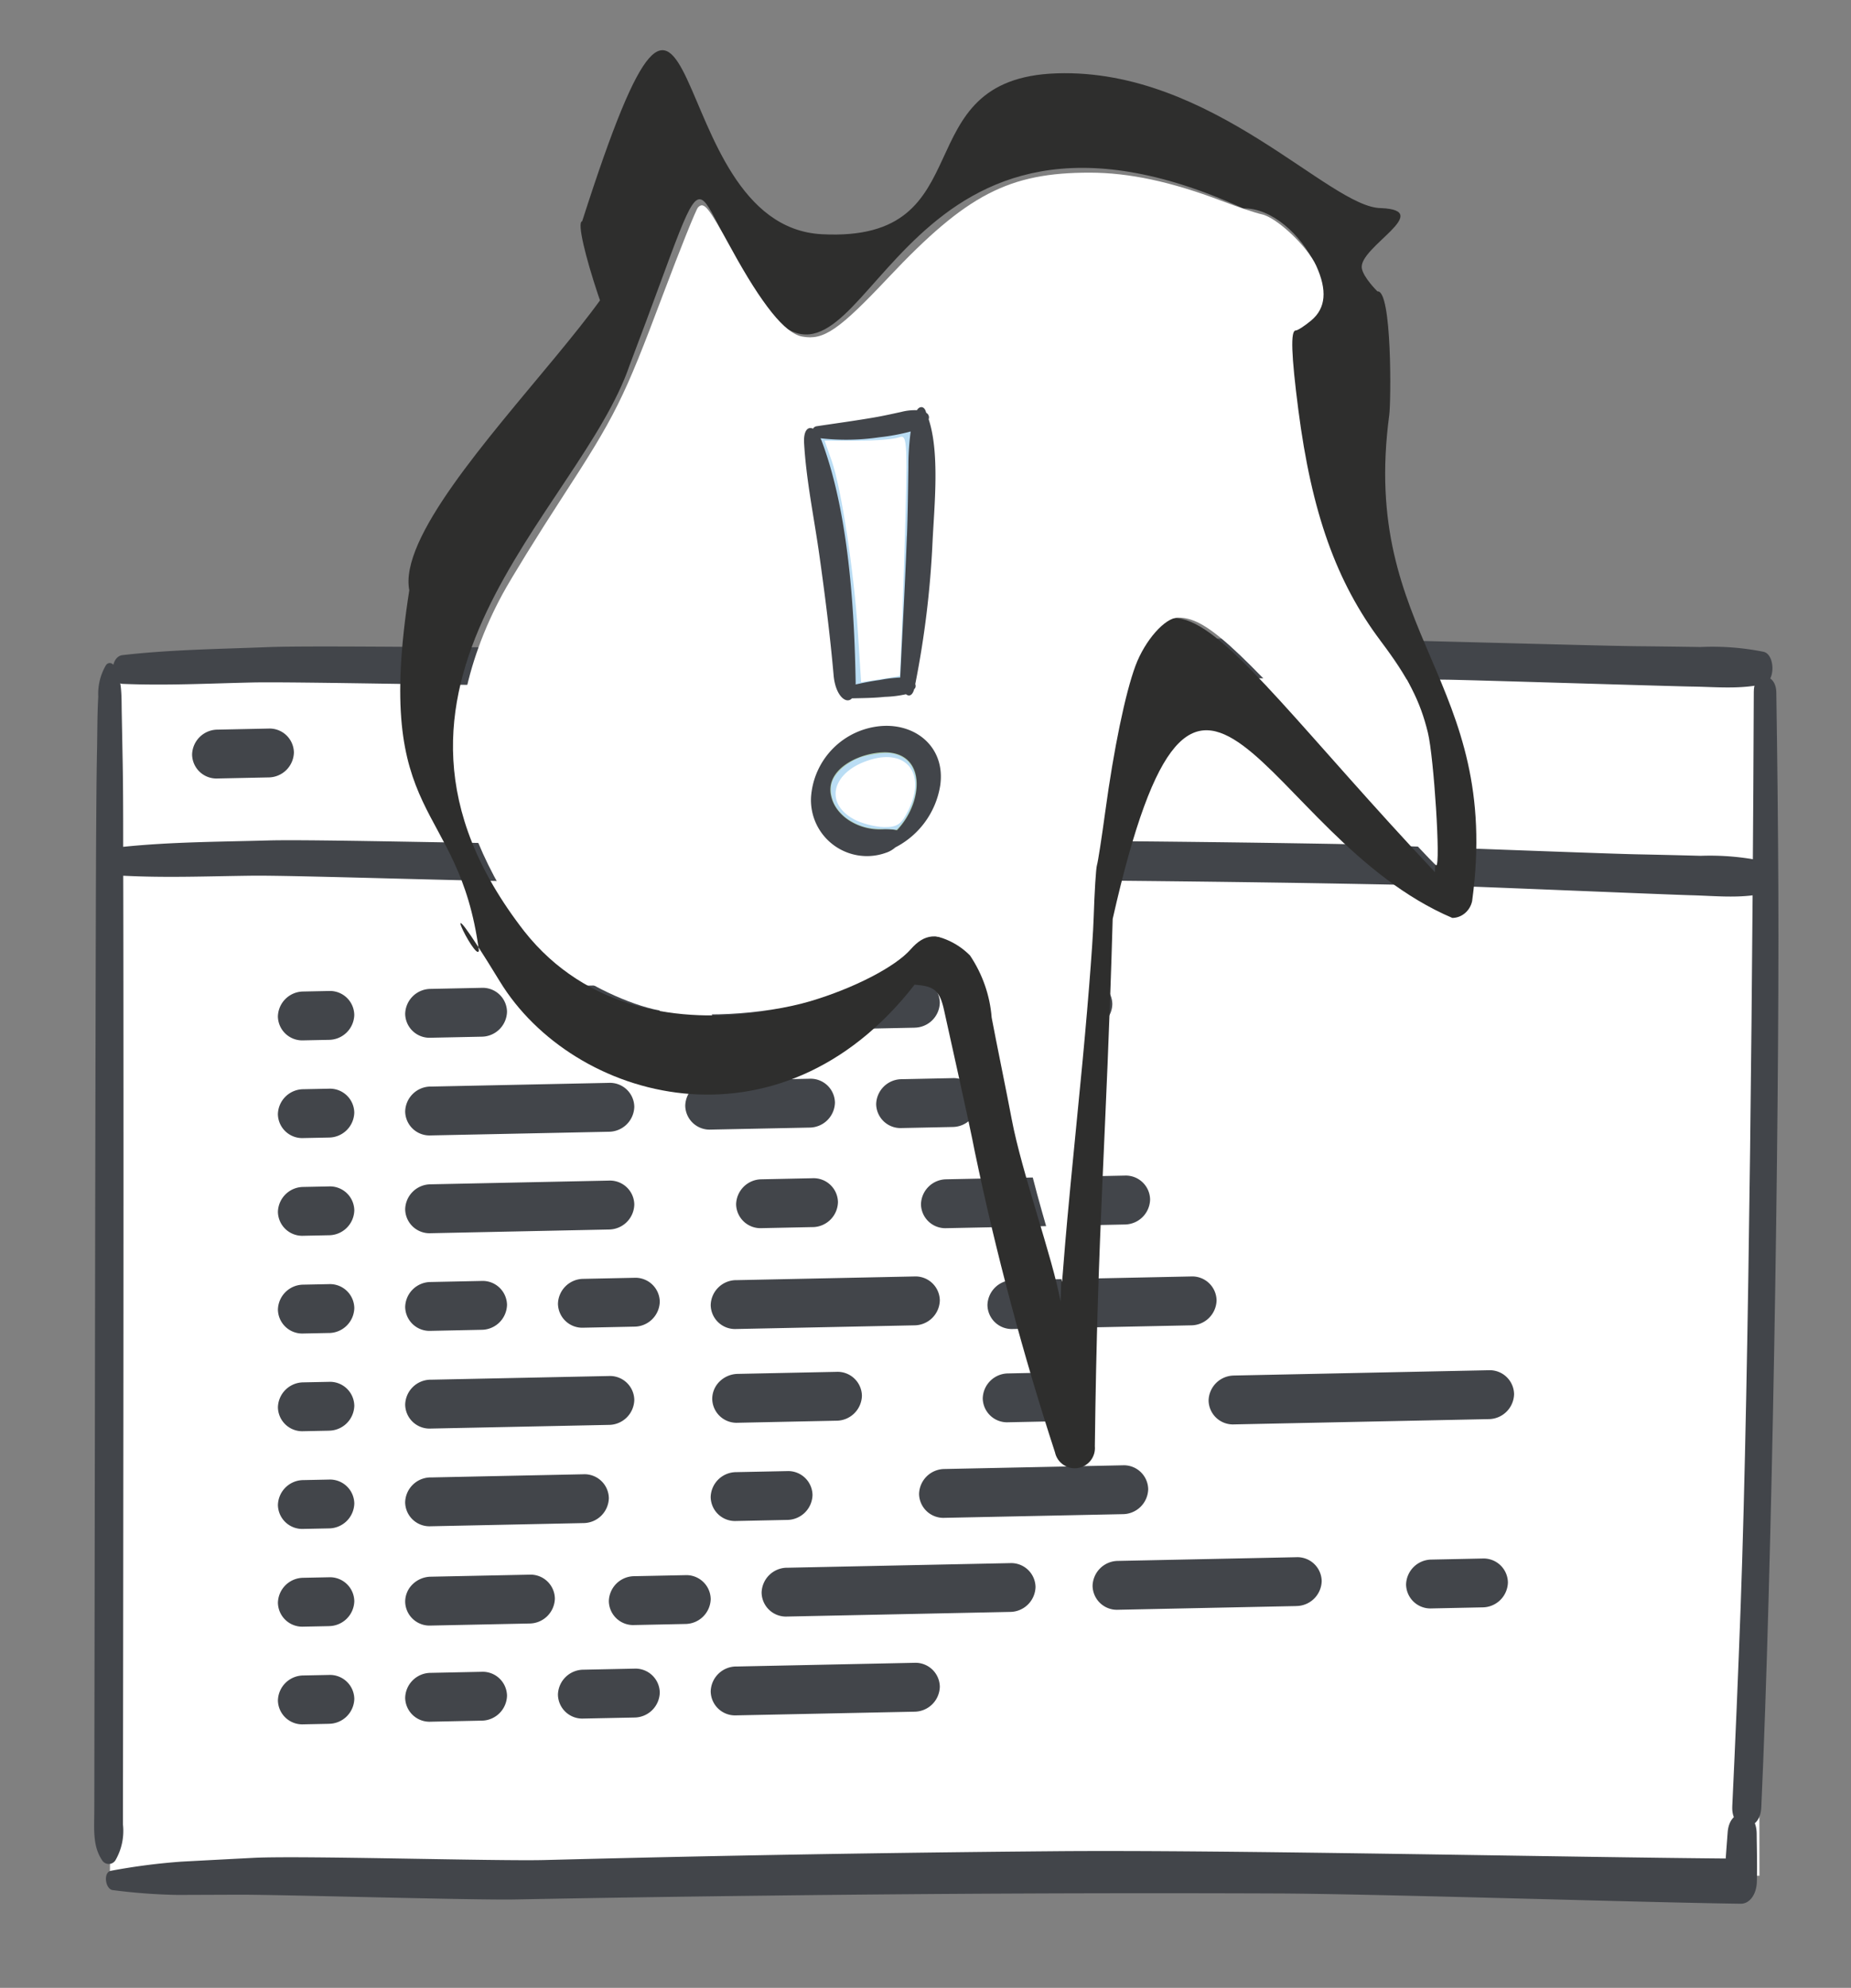 <?xml version="1.0" encoding="UTF-8" standalone="no"?>
<svg
   xmlns:dc="http://purl.org/dc/elements/1.1/"
   xmlns:cc="http://creativecommons.org/ns#"
   xmlns:rdf="http://www.w3.org/1999/02/22-rdf-syntax-ns#"
   xmlns:svg="http://www.w3.org/2000/svg"
   xmlns="http://www.w3.org/2000/svg"
   xmlns:sodipodi="http://sodipodi.sourceforge.net/DTD/sodipodi-0.dtd"
   xmlns:inkscape="http://www.inkscape.org/namespaces/inkscape"
   width="68mm"
   height="73mm"
   viewBox="0 0 68 73"
   version="1.1"
   id="svg1639"
   inkscape:version="1.0.2 (e86c870879, 2021-01-15)"
   sodipodi:docname="Code-smells-weiss.svg">
  <rect x="0" y="0" width="68" height="73" fill="#808080" stroke="none"/>
  <defs
     id="defs1633" />
  <sodipodi:namedview
     id="base"
     pagecolor="#ffffff"
     bordercolor="#666666"
     borderopacity="1.0"
     inkscape:pageopacity="0.0"
     inkscape:pageshadow="2"
     inkscape:zoom="1.4"
     inkscape:cx="400"
     inkscape:cy="188.57143"
     inkscape:document-units="mm"
     inkscape:current-layer="layer1"
     inkscape:document-rotation="0"
     showgrid="false"
     inkscape:window-width="1920"
     inkscape:window-height="1017"
     inkscape:window-x="-8"
     inkscape:window-y="-8"
     inkscape:window-maximized="1" />
  <g
     inkscape:label="Ebene 1"
     inkscape:groupmode="layer"
     id="layer1">
    <path
       d="m 153.092,218.196 c 0,0 -0.63,-3.327 0,-3.775 1.115,-0.407 2.277,-0.666 3.459,-0.773 0,0 18.489,-1.159 22.108,-1.225 3.619,-0.067 20.939,-0.621 21.728,-0.511 0.789,0.109 1.288,0.495 1.096,1.736 -0.191,1.24 -3.576,30.614 -3.576,30.614 h -15.525 l -1.246,17.878 -5.139,-17.141 h -6.071 l -0.828,5.044 h -17.376 l -0.751,23.451 -5.754,-20.294 -22.031,-0.595 c 0,0 1.906,-11.705 1.899,-15.117 -0.002,-3.412 -0.477,-12.58 -0.888,-17.028 7.694,-0.803 28.894,-2.262 28.894,-2.262 z"
       id="Pfad_120645"
       fill="#ffffff"
       style="stroke-width:1.073" />
    <path
       id="Pfad_51206"
       data-name="Pfad 51206"
       d="m 159.415,71.627 h 14.922 V 57.642 h -14.922 z"
       fill="none"
       style="stroke-width:0.265" />
    <g
       id="g2308">
      <path
         id="Pfad_48713"
         data-name="Pfad 48713"
         d="m 4.163,24.984 c -0.067,2.223 -0.051,41.413 -0.128,43.962 20.284,0.058 40.381,0.023 60.602,-0.063 0,-2.298 -0.052,-42.383 -0.052,-44.251 z"
         fill="#ffffff"
         style="stroke-width:0.354" />
      <path
         id="Pfad_48714"
         data-name="Pfad 48714"
         d="m 4.163,24.689 c -0.067,0.364 -0.051,6.781 -0.128,7.198 20.284,0.009 40.381,0.004 60.602,-0.01 0,-0.377 -0.052,-6.94 -0.052,-7.246 z"
         fill="#b9ddf5"
         style="stroke-width:0.354;fill:#ffffff;fill-opacity:1" />
      <path
         id="Pfad_48716"
         data-name="Pfad 48716"
         d="m 4.506,32.158 c 1.584,0.083 3.167,0.019 4.749,0 1.582,-0.019 8.617,0.223 10.2,0.204 q 4.708,-0.057 9.417,-0.065 9.461,-0.017 18.926,0.128 2.674,0.044 5.349,0.102 c 0.877,0.02 8.112,0.326 8.99,0.349 0.889,0.023 1.787,0.126 2.663,-0.067 0.412,-0.09 0.423,-1.063 0,-1.18 a 9.555,9.555 0 0 0 -2.323,-0.201 q -1.188,-0.032 -2.377,-0.056 c -1.585,-0.035 -9.527,-0.354 -11.112,-0.381 q -4.711,-0.081 -9.423,-0.112 -9.463,-0.061 -18.922,0.103 c -1.781,0.029 -9.012,-0.168 -10.793,-0.118 -1.781,0.05 -3.569,0.052 -5.343,0.236 -0.472,0.049 -0.496,1.027 0,1.056"
         fill="#42454a"
         style="stroke-width:0.354" />
      <path
         id="Pfad_48715"
         data-name="Pfad 48715"
         d="m 4.511,25.114 c 1.585,0.066 3.167,-0.015 4.749,-0.051 1.582,-0.036 8.618,0.13 10.202,0.095 q 4.707,-0.106 9.415,-0.167 9.458,-0.119 18.926,-0.076 2.674,0.015 5.349,0.045 c 0.877,0.011 8.116,0.238 8.993,0.252 0.89,0.013 1.789,0.106 2.662,-0.095 0.411,-0.095 0.411,-1.069 -0.013,-1.18 a 9.552,9.552 0 0 0 -2.326,-0.177 q -1.188,-0.019 -2.377,-0.03 C 58.506,23.712 50.562,23.479 48.976,23.468 q -4.711,-0.03 -9.423,-0.01 -9.464,0.039 -18.919,0.306 c -1.781,0.048 -9.014,-0.071 -10.794,0 -1.78,0.071 -3.568,0.091 -5.34,0.294 -0.471,0.054 -0.486,1.034 0.011,1.056"
         fill="#42454a"
         style="stroke-width:0.354" />
      <path
         id="Pfad_48718"
         data-name="Pfad 48718"
         d="m 64.429,25.385 c -0.032,8.677 -0.168,24.982 -0.484,33.636 q -0.134,3.66 -0.307,7.313 c -0.045,0.956 1.022,1.001 1.066,0.048 0.392,-8.635 0.662,-24.942 0.627,-33.617 q -0.017,-3.67 -0.075,-7.342 c -0.012,-0.744 -0.824,-0.784 -0.826,-0.035"
         fill="#42454a"
         style="stroke-width:0.354" />
      <path
         id="Pfad_48717"
         data-name="Pfad 48717"
         d="m 3.896,24.422 a 2.066,2.066 0 0 0 -0.286,1.162 c -0.038,0.642 -0.032,1.299 -0.045,1.945 -0.024,1.174 -0.027,2.351 -0.035,3.528 -0.013,2.391 -0.031,12.571 -0.035,14.963 q -0.011,7.241 -0.022,14.482 -0.003,2.006 -0.006,4.015 0,0.974 -0.003,1.948 c 0,0.656 -0.071,1.307 0.275,1.829 a 0.289,0.289 0 0 0 0.5,0.023 2.147,2.147 0 0 0 0.278,-1.317 q 0,-0.973 0.002,-1.948 0.002,-1.766 0.004,-3.529 0.004,-3.591 0.007,-7.179 c 0.007,-4.827 0.011,-17.44 -0.003,-22.266 -0.004,-1.339 0.004,-2.679 -0.019,-4.018 Q 4.49,27.084 4.471,26.11 C 4.463,25.534 4.485,24.876 4.176,24.435 a 0.163,0.163 0 0 0 -0.279,-0.013"
         fill="#42454a"
         style="stroke-width:0.354" />
      <path
         id="Pfad_48719"
         data-name="Pfad 48719"
         d="m 4.147,69.41 a 21.175,21.175 0 0 0 2.373,0.177 c 0.763,-0.002 1.526,-0.006 2.288,-0.008 1.554,-0.003 8.558,0.203 10.112,0.174 q 4.704,-0.089 9.41,-0.142 9.327,-0.114 18.657,-0.077 c 3.534,0.014 13.426,0.331 16.962,0.376 0.331,0.005 0.578,-0.346 0.592,-0.802 0.018,-0.589 0,-1.18 -0.006,-1.771 -0.013,-0.977 -0.997,-0.983 -1.066,-0.048 -0.043,0.588 -0.095,1.175 -0.112,1.767 0.197,-0.267 0.395,-0.536 0.592,-0.802 -6.278,-0.045 -18.913,-0.328 -25.189,-0.272 q -9.372,0.079 -18.74,0.323 c -1.752,0.047 -8.955,-0.168 -10.705,-0.08 q -1.314,0.068 -2.627,0.138 a 23.071,23.071 0 0 0 -2.611,0.337 c -0.298,0.052 -0.208,0.682 0.068,0.711"
         fill="#42454a"
         style="stroke-width:0.354" />
      <path
         id="Pfad_48720"
         data-name="Pfad 48720"
         d="m 45.335,50.513 9.352,-0.194 a 0.894,0.894 0 0 1 0.935,0.878 0.94,0.94 0 0 1 -0.935,0.917 l -9.352,0.194 a 0.894,0.894 0 0 1 -0.935,-0.878 0.94,0.94 0 0 1 0.935,-0.916"
         fill="#42454a"
         style="stroke-width:0.354" />
      <path
         id="Pfad_48721"
         data-name="Pfad 48721"
         d="m 28.914,57.572 8.193,-0.17 a 0.894,0.894 0 0 1 0.935,0.877 0.941,0.941 0 0 1 -0.935,0.915 l -8.193,0.17 a 0.894,0.894 0 0 1 -0.935,-0.878 0.94,0.94 0 0 1 0.935,-0.915"
         fill="#42454a"
         style="stroke-width:0.354" />
      <path
         id="Pfad_48722"
         data-name="Pfad 48722"
         d="m 15.82,43.491 6.547,-0.136 a 0.894,0.894 0 0 1 0.935,0.878 0.94,0.94 0 0 1 -0.935,0.918 l -6.547,0.136 a 0.894,0.894 0 0 1 -0.935,-0.88 0.94,0.94 0 0 1 0.935,-0.916"
         fill="#42454a"
         style="stroke-width:0.354" />
      <path
         id="Pfad_48723"
         data-name="Pfad 48723"
         d="m 15.82,61.432 1.871,-0.039 a 0.894,0.894 0 0 1 0.935,0.878 0.94,0.94 0 0 1 -0.935,0.916 l -1.871,0.039 a 0.894,0.894 0 0 1 -0.935,-0.878 0.94,0.94 0 0 1 0.935,-0.916"
         fill="#42454a"
         style="stroke-width:0.354" />
      <path
         id="Pfad_48724"
         data-name="Pfad 48724"
         d="m 21.432,63.11 a 0.894,0.894 0 0 1 -0.935,-0.877 0.941,0.941 0 0 1 0.935,-0.917 l 1.871,-0.039 a 0.894,0.894 0 0 1 0.935,0.878 0.94,0.94 0 0 1 -0.935,0.917 z"
         fill="#42454a"
         style="stroke-width:0.354" />
      <path
         id="Pfad_48725"
         data-name="Pfad 48725"
         d="m 33.123,41.425 a 0.894,0.894 0 0 1 -0.935,-0.878 0.94,0.94 0 0 1 0.935,-0.916 l 1.87,-0.039 a 0.894,0.894 0 0 1 0.935,0.877 0.94,0.94 0 0 1 -0.935,0.917 z"
         fill="#42454a"
         style="stroke-width:0.354" />
      <path
         id="Pfad_48726"
         data-name="Pfad 48726"
         d="M 52.59,59.066 A 0.894,0.894 0 0 1 51.655,58.189 0.94,0.94 0 0 1 52.59,57.272 l 1.871,-0.039 a 0.894,0.894 0 0 1 0.935,0.877 0.94,0.94 0 0 1 -0.935,0.917 z"
         fill="#42454a"
         style="stroke-width:0.354" />
      <path
         id="Pfad_48727"
         data-name="Pfad 48727"
         d="m 15.82,54.256 5.611,-0.117 a 0.894,0.894 0 0 1 0.936,0.877 0.94,0.94 0 0 1 -0.936,0.916 l -5.612,0.117 a 0.894,0.894 0 0 1 -0.935,-0.878 0.94,0.94 0 0 1 0.936,-0.916"
         fill="#42454a"
         style="stroke-width:0.354" />
      <path
         id="Pfad_48728"
         data-name="Pfad 48728"
         d="m 15.82,50.667 6.547,-0.136 a 0.894,0.894 0 0 1 0.935,0.878 0.94,0.94 0 0 1 -0.935,0.917 l -6.547,0.135 a 0.894,0.894 0 0 1 -0.935,-0.879 0.94,0.94 0 0 1 0.935,-0.916"
         fill="#42454a"
         style="stroke-width:0.354" />
      <path
         id="Pfad_48729"
         data-name="Pfad 48729"
         d="m 15.82,47.079 1.871,-0.039 a 0.894,0.894 0 0 1 0.935,0.878 0.94,0.94 0 0 1 -0.935,0.916 l -1.871,0.039 a 0.894,0.894 0 0 1 -0.935,-0.878 0.94,0.94 0 0 1 0.935,-0.916"
         fill="#42454a"
         style="stroke-width:0.354" />
      <path
         id="Pfad_48730"
         data-name="Pfad 48730"
         d="m 37.037,50.436 1.871,-0.039 a 0.894,0.894 0 0 1 0.935,0.877 0.94,0.94 0 0 1 -0.935,0.917 l -1.87,0.039 a 0.894,0.894 0 0 1 -0.935,-0.878 0.94,0.94 0 0 1 0.935,-0.916"
         fill="#42454a"
         style="stroke-width:0.354" />
      <path
         id="Pfad_48731"
         data-name="Pfad 48731"
         d="m 23.303,48.718 -1.87,0.039 a 0.894,0.894 0 0 1 -0.935,-0.878 0.94,0.94 0 0 1 0.935,-0.916 l 1.87,-0.039 a 0.894,0.894 0 0 1 0.935,0.877 0.94,0.94 0 0 1 -0.935,0.917"
         fill="#42454a"
         style="stroke-width:0.354" />
      <path
         id="Pfad_48732"
         data-name="Pfad 48732"
         d="m 29.849,45.062 -1.87,0.039 a 0.894,0.894 0 0 1 -0.936,-0.878 0.941,0.941 0 0 1 0.936,-0.916 l 1.87,-0.039 v 0 a 0.894,0.894 0 0 1 0.935,0.878 0.94,0.94 0 0 1 -0.935,0.917"
         fill="#42454a"
         style="stroke-width:0.354" />
      <path
         id="Pfad_48733"
         data-name="Pfad 48733"
         d="m 28.914,54.023 a 0.894,0.894 0 0 1 0.935,0.877 0.94,0.94 0 0 1 -0.935,0.916 l -1.87,0.039 a 0.894,0.894 0 0 1 -0.936,-0.876 0.94,0.94 0 0 1 0.936,-0.918 z"
         fill="#42454a"
         style="stroke-width:0.354" />
      <path
         id="Pfad_48734"
         data-name="Pfad 48734"
         d="m 25.173,57.844 a 0.894,0.894 0 0 1 0.936,0.877 0.94,0.94 0 0 1 -0.936,0.916 l -1.87,0.039 a 0.894,0.894 0 0 1 -0.936,-0.876 0.94,0.94 0 0 1 0.936,-0.918 z"
         fill="#42454a"
         style="stroke-width:0.354" />
      <path
         id="Pfad_48735"
         data-name="Pfad 48735"
         d="m 26.165,51.37 a 0.898,0.898 0 0 1 0.273,-0.64 0.976,0.976 0 0 1 0.662,-0.277 l 3.629,-0.075 a 0.894,0.894 0 0 1 0.935,0.878 0.94,0.94 0 0 1 -0.935,0.916 l -3.629,0.076 A 0.894,0.894 0 0 1 26.165,51.37"
         fill="#42454a"
         style="stroke-width:0.354" />
      <path
         id="Pfad_48736"
         data-name="Pfad 48736"
         d="m 14.885,58.818 a 0.897,0.897 0 0 1 0.273,-0.64 0.977,0.977 0 0 1 0.662,-0.277 l 3.629,-0.075 a 0.894,0.894 0 0 1 0.935,0.878 0.94,0.94 0 0 1 -0.935,0.916 l -3.629,0.075 A 0.894,0.894 0 0 1 14.885,58.818 Z"
         fill="#42454a"
         style="stroke-width:0.354" />
      <path
         id="Pfad_48737"
         data-name="Pfad 48737"
         d="m 47.619,58.979 -6.546,0.136 a 0.894,0.894 0 0 1 -0.935,-0.878 0.94,0.94 0 0 1 0.935,-0.916 l 6.547,-0.136 a 0.894,0.894 0 0 1 0.935,0.877 0.94,0.94 0 0 1 -0.936,0.916"
         fill="#42454a"
         style="stroke-width:0.354" />
      <path
         id="Pfad_48738"
         data-name="Pfad 48738"
         d="m 27.044,61.199 6.547,-0.136 a 0.894,0.894 0 0 1 0.935,0.878 0.94,0.94 0 0 1 -0.935,0.917 l -6.547,0.135 a 0.894,0.894 0 0 1 -0.935,-0.879 0.94,0.94 0 0 1 0.935,-0.916"
         fill="#42454a"
         style="stroke-width:0.354" />
      <path
         id="Pfad_48739"
         data-name="Pfad 48739"
         d="m 27.044,47.011 6.547,-0.136 a 0.894,0.894 0 0 1 0.935,0.878 0.94,0.94 0 0 1 -0.935,0.917 l -6.547,0.135 a 0.894,0.894 0 0 1 -0.935,-0.879 0.94,0.94 0 0 1 0.935,-0.916"
         fill="#42454a"
         style="stroke-width:0.354" />
      <path
         id="Pfad_48740"
         data-name="Pfad 48740"
         d="m 37.211,47.011 6.547,-0.136 a 0.894,0.894 0 0 1 0.935,0.878 0.94,0.94 0 0 1 -0.935,0.917 l -6.547,0.135 a 0.894,0.894 0 0 1 -0.935,-0.879 0.94,0.94 0 0 1 0.935,-0.916"
         fill="#42454a"
         style="stroke-width:0.354" />
      <path
         id="Pfad_48741"
         data-name="Pfad 48741"
         d="m 34.7,55.739 a 0.894,0.894 0 0 1 -0.936,-0.877 0.94,0.94 0 0 1 0.936,-0.916 l 6.546,-0.136 a 0.894,0.894 0 0 1 0.935,0.878 0.94,0.94 0 0 1 -0.935,0.916 z"
         fill="#42454a"
         style="stroke-width:0.354" />
      <path
         id="Pfad_48742"
         data-name="Pfad 48742"
         d="m 12.08,63.303 -0.935,0.019 a 0.894,0.894 0 0 1 -0.935,-0.877 0.941,0.941 0 0 1 0.936,-0.917 l 0.935,-0.019 a 0.894,0.894 0 0 1 0.935,0.877 0.94,0.94 0 0 1 -0.935,0.916"
         fill="#42454a"
         style="stroke-width:0.354" />
      <path
         id="Pfad_48743"
         data-name="Pfad 48743"
         d="m 12.08,59.716 -0.935,0.019 a 0.894,0.894 0 0 1 -0.935,-0.878 0.94,0.94 0 0 1 0.936,-0.916 l 0.935,-0.019 a 0.894,0.894 0 0 1 0.935,0.877 0.94,0.94 0 0 1 -0.935,0.916"
         fill="#42454a"
         style="stroke-width:0.354" />
      <path
         id="Pfad_48744"
         data-name="Pfad 48744"
         d="m 12.08,56.127 -0.935,0.019 a 0.894,0.894 0 0 1 -0.935,-0.877 0.94,0.94 0 0 1 0.936,-0.916 l 0.935,-0.019 a 0.894,0.894 0 0 1 0.935,0.877 0.94,0.94 0 0 1 -0.935,0.916"
         fill="#42454a"
         style="stroke-width:0.354" />
      <path
         id="Pfad_48745"
         data-name="Pfad 48745"
         d="m 12.08,52.539 -0.935,0.019 a 0.894,0.894 0 0 1 -0.935,-0.877 0.941,0.941 0 0 1 0.936,-0.917 l 0.935,-0.019 a 0.894,0.894 0 0 1 0.935,0.877 0.94,0.94 0 0 1 -0.935,0.916"
         fill="#42454a"
         style="stroke-width:0.354" />
      <path
         id="Pfad_48746"
         data-name="Pfad 48746"
         d="m 12.08,48.951 -0.935,0.019 a 0.894,0.894 0 0 1 -0.935,-0.878 0.94,0.94 0 0 1 0.936,-0.916 l 0.935,-0.019 a 0.894,0.894 0 0 1 0.935,0.878 0.94,0.94 0 0 1 -0.935,0.917"
         fill="#42454a"
         style="stroke-width:0.354" />
      <path
         id="Pfad_48747"
         data-name="Pfad 48747"
         d="m 12.08,45.362 -0.935,0.019 a 0.894,0.894 0 0 1 -0.935,-0.877 0.94,0.94 0 0 1 0.936,-0.916 l 0.935,-0.019 a 0.894,0.894 0 0 1 0.935,0.877 0.94,0.94 0 0 1 -0.935,0.916"
         fill="#42454a"
         style="stroke-width:0.354" />
      <path
         id="Pfad_48748"
         data-name="Pfad 48748"
         d="m 15.82,39.902 6.547,-0.136 a 0.894,0.894 0 0 1 0.935,0.878 0.941,0.941 0 0 1 -0.935,0.917 l -6.547,0.135 a 0.894,0.894 0 0 1 -0.935,-0.879 0.94,0.94 0 0 1 0.935,-0.916"
         fill="#42454a"
         style="stroke-width:0.354" />
      <path
         id="Pfad_48749"
         data-name="Pfad 48749"
         d="m 34.769,43.307 6.547,-0.136 a 0.894,0.894 0 0 1 0.935,0.878 0.94,0.94 0 0 1 -0.935,0.918 l -6.547,0.135 a 0.894,0.894 0 0 1 -0.935,-0.879 0.94,0.94 0 0 1 0.935,-0.916"
         fill="#42454a"
         style="stroke-width:0.354" />
      <path
         id="Pfad_48750"
         data-name="Pfad 48750"
         d="m 15.82,36.315 1.871,-0.039 a 0.894,0.894 0 0 1 0.935,0.877 0.94,0.94 0 0 1 -0.935,0.917 l -1.871,0.039 a 0.894,0.894 0 0 1 -0.935,-0.878 0.94,0.94 0 0 1 0.935,-0.916"
         fill="#42454a"
         style="stroke-width:0.354" />
      <path
         id="Pfad_48751"
         data-name="Pfad 48751"
         d="m 23.303,37.953 -1.87,0.039 a 0.894,0.894 0 0 1 -0.935,-0.878 0.94,0.94 0 0 1 0.935,-0.916 l 1.87,-0.039 a 0.894,0.894 0 0 1 0.935,0.877 0.94,0.94 0 0 1 -0.935,0.917"
         fill="#42454a"
         style="stroke-width:0.354" />
      <path
         id="Pfad_48752"
         data-name="Pfad 48752"
         d="m 39.928,37.789 -1.87,0.039 a 0.894,0.894 0 0 1 -0.935,-0.878 0.94,0.94 0 0 1 0.935,-0.916 l 1.87,-0.039 a 0.894,0.894 0 0 1 0.935,0.877 0.94,0.94 0 0 1 -0.935,0.917"
         fill="#42454a"
         style="stroke-width:0.354" />
      <path
         id="Pfad_48753"
         data-name="Pfad 48753"
         d="m 26.109,41.482 a 0.894,0.894 0 0 1 -0.935,-0.878 0.94,0.94 0 0 1 0.935,-0.916 l 3.631,-0.074 a 0.894,0.894 0 0 1 0.933,0.877 0.94,0.94 0 0 1 -0.933,0.917 z"
         fill="#42454a"
         style="stroke-width:0.354" />
      <path
         id="Pfad_48754"
         data-name="Pfad 48754"
         d="m 33.59,37.74 -6.546,0.136 a 0.894,0.894 0 0 1 -0.935,-0.878 0.94,0.94 0 0 1 0.935,-0.916 l 6.547,-0.136 a 0.894,0.894 0 0 1 0.935,0.877 0.94,0.94 0 0 1 -0.936,0.916"
         fill="#42454a"
         style="stroke-width:0.354" />
      <path
         id="Pfad_48755"
         data-name="Pfad 48755"
         d="m 12.08,41.774 -0.935,0.019 A 0.894,0.894 0 0 1 10.209,40.916 0.941,0.941 0 0 1 11.145,39.999 l 0.935,-0.019 a 0.894,0.894 0 0 1 0.935,0.878 0.94,0.94 0 0 1 -0.935,0.916"
         fill="#42454a"
         style="stroke-width:0.354" />
      <path
         id="Pfad_48756"
         data-name="Pfad 48756"
         d="m 12.08,38.186 -0.935,0.019 A 0.894,0.894 0 0 1 10.209,37.328 0.94,0.94 0 0 1 11.145,36.411 l 0.935,-0.019 a 0.894,0.894 0 0 1 0.935,0.877 0.94,0.94 0 0 1 -0.935,0.917"
         fill="#42454a"
         style="stroke-width:0.354" />
      <path
         id="Pfad_48757"
         data-name="Pfad 48757"
         d="m 7.992,26.794 1.871,-0.039 A 0.894,0.894 0 0 1 10.797,27.633 0.94,0.94 0 0 1 9.862,28.549 L 7.992,28.588 a 0.894,0.894 0 0 1 -0.935,-0.878 0.94,0.94 0 0 1 0.935,-0.916"
         fill="#42454a"
         style="stroke-width:0.354" />
      <g
         id="g2206"
         transform="translate(2.83,-0.378)">
        <g
           id="g1815"
           transform="matrix(0.763,0,0,0.763,-62.094,-22.076)">
          <path
             d="m 143.241,42.326 c -0.139,-1 3.52,-2.767 0.933,-2.881 -2.48,0 -8.118,-6.723 -15.607,-6.487 -7.489,0.236 -3.409,8.16 -11.325,7.744 -7.916,-0.416 -5.554,-19.302 -11.539,-0.625 -0.525,0.088 1.768,6.94 2.289,6.917 4.686,-12.299 2.116,-8.264 7.282,-1.944 4.409,3.431 5.952,-13.027 22.255,-5.59 2.721,-0.08 5.747,5.233 2.131,5.893 1.592,19.783 7.478,10.644 7.104,26.053 -12.413,-13.178 -14.023,-19.2 -16.432,0.119 -0.554,0.045 -0.023,-0.556 0,0 -0.224,7.883 -1.357,12.664 -1.596,20.541 -0.393,-2.146 -1.855,-6.152 -2.351,-8.766 -0.222,-1.189 -0.743,-3.706 -0.966,-4.895 -0.082,-1.069 -0.444,-2.097 -1.041,-2.988 -0.659,-0.67 -1.564,-1.04 -2.504,-1.022 -0.824,2.553 -12.987,7.408 -18.955,-0.139 -9.182,-11.81 2.677,-20.199 5.072,-27.263 0.78,-2.3 4.166,-13.301 -2.289,-6.917 8.604,-1.217 -9.291,12.756 -8.323,17.761 -1.774,11.312 2.369,9.994 3.352,17.337 -0.093,0.7 -2.493,-4.246 1.01,1.493 3.503,5.739 13.425,8.575 19.968,0.153 0.904,0.074 1.202,0.223 1.422,1.244 0.276,1.266 1.239,5.537 1.48,6.813 1.022,4.883 2.31,9.707 3.857,14.451 0.112,0.525 0.63,0.859 1.155,0.746 0.481,-0.102 0.809,-0.55 0.764,-1.039 0.129,-10.608 0.556,-14.776 0.859,-25.381 4.134,-18.269 7.127,-3.971 16.355,-0.046 0.466,-0.005 0.857,-0.355 0.952,-0.812 1.454,-10.695 -5.42,-12.701 -3.99,-23.404 0.087,-0.63 0.137,-6.029 -0.569,-5.939 0,0 -0.692,-0.678 -0.754,-1.126 z"
             id="Pfad_117486"
             fill="#2e2e2d"
             style="stroke-width:1.073"
             sodipodi:nodetypes="aczzccccccccccccccsccczccccccccccca" />
          <path
             style="fill:#ffffff;fill-opacity:1;stroke:none;stroke-width:0.714px;stroke-linecap:butt;stroke-linejoin:miter;stroke-opacity:1"
             d="m 482.353,330.861 c -2.045,-7.152 -4.895,-19.111 -6.333,-26.575 -2.995,-15.545 -4.473,-19.268 -8.569,-21.595 -4.054,-2.303 -6.359,-2.098 -8.895,0.789 -2.791,3.179 -10.306,7.06 -18.226,9.411 -8.46,2.512 -21.207,3.164 -28.464,1.457 -5.902,-1.389 -13.551,-5.278 -17.886,-9.093 -6.847,-6.027 -14.365,-19.211 -16.547,-29.017 -2.454,-11.032 0.092,-24.626 6.988,-37.308 1.602,-2.946 6.429,-10.763 10.727,-17.37 9.803,-15.069 11.28,-18.035 18.367,-36.876 3.169,-8.425 6.057,-15.613 6.417,-15.973 1.086,-1.086 1.861,-0.123 6.051,7.53 5.59,10.209 9.738,15.35 12.857,15.935 3.911,0.734 6.649,-1.143 15.742,-10.787 14.152,-15.011 21.828,-18.995 36.562,-18.978 7.108,0.008 14.751,1.642 23.855,5.101 2.946,1.119 6.26,2.229 7.364,2.466 2.729,0.586 8.275,5.817 9.871,9.311 2.045,4.476 1.763,7.729 -0.861,9.937 -1.209,1.017 -2.494,1.849 -2.857,1.849 -0.959,0 -0.812,4.401 0.48,14.399 2.418,18.703 6.888,31.242 14.981,42.03 4.991,6.652 7.149,10.839 8.555,16.593 1.102,4.511 2.343,24.121 1.526,24.121 -0.241,0 -7.465,-7.795 -16.053,-17.321 -20.862,-23.143 -25.919,-27.679 -30.864,-27.679 -2.356,0 -6.006,4.125 -7.724,8.729 -1.849,4.956 -3.95,15.099 -5.515,26.628 -0.64,4.714 -1.312,9.036 -1.493,9.605 -0.181,0.568 -0.452,4.908 -0.602,9.643 -0.15,4.735 -1.249,18.413 -2.443,30.395 -1.194,11.982 -2.424,24.905 -2.732,28.718 l -0.561,6.933 z"
             id="path1811"
             transform="scale(0.265)" />
        </g>
        <path
           id="Pfad_51207"
           data-name="Pfad 51207"
           d="m 30.432,25.529 0.58,-9.534 -3.943,0.296 1.282,9.493 z"
           fill="#afceae"
           style="fill:#baddf4;fill-opacity:1;stroke-width:0.431" />
        <path
           id="Pfad_51208"
           data-name="Pfad 51208"
           d="m 29.257,27.536 c -0.956,0.117 -2.006,1.196 -1.894,2.113 0.112,0.917 1.31,1.721 2.268,1.604 0.957,-0.117 1.581,-1.346 1.468,-2.266 a 1.624,1.624 0 0 0 -1.842,-1.451"
           fill="#afceae"
           style="stroke-width:0.431" />
        <path
           id="Pfad_51209"
           data-name="Pfad 51209"
           d="m 29.729,31.691 a 1.007,1.007 0 0 0 0.333,-0.194 3.105,3.105 0 0 0 1.647,-2.263 c 0.205,-1.369 -0.843,-2.278 -2.131,-2.196 a 2.81,2.81 0 0 0 -2.613,2.616 2.057,2.057 0 0 0 2.764,2.036 m -2.039,-2.133 c -0.15,-0.844 0.783,-1.381 1.588,-1.517 1.949,-0.328 1.902,1.727 0.842,2.828 a 1.829,1.829 0 0 0 -0.46,-0.041 c -0.851,0.082 -1.819,-0.429 -1.969,-1.271 m 3.103,-4.055 a 34.996,34.996 0 0 0 0.634,-5.209 c 0.064,-1.329 0.271,-3.28 -0.143,-4.521 0,0 0.003,-3.95e-4 0.004,-0.005 a 0.194,0.194 0 0 0 -0.09,-0.228 c -0.014,-0.031 -0.021,-0.068 -0.036,-0.099 -0.078,-0.159 -0.227,-0.134 -0.308,0.003 a 1.955,1.955 0 0 0 -0.566,0.061 c -0.335,0.073 -0.669,0.148 -1.009,0.206 -0.701,0.121 -1.407,0.216 -2.112,0.322 a 0.186,0.186 0 0 0 -0.131,0.09 c -0.185,-0.092 -0.353,0.07 -0.327,0.526 0.077,1.367 0.365,2.725 0.56,4.113 0.207,1.469 0.395,2.95 0.524,4.411 0.064,0.75 0.461,1.085 0.674,0.852 0.403,-0.009 0.808,-0.012 1.202,-0.054 a 4.246,4.246 0 0 0 0.784,-0.096 c 0.111,0.091 0.237,0.052 0.303,-0.194 0.008,-0.012 0.023,-0.015 0.03,-0.027 a 0.185,0.185 0 0 0 0.007,-0.153 m -0.308,-5.44 c -0.064,1.738 -0.162,3.463 -0.245,5.2 a 5.034,5.034 0 0 0 -0.755,0.092 c -0.3,0.037 -0.592,0.1 -0.884,0.162 -0.002,-0.012 0.003,-0.02 0.003,-0.032 -0.045,-2.699 -0.253,-6.283 -1.259,-8.937 -0.01,-0.027 -0.023,-0.047 -0.034,-0.072 a 8.358,8.358 0 0 0 2.157,-0.035 7.594,7.594 0 0 0 1.157,-0.214 9.395,9.395 0 0 0 -0.084,1.3 c -0.013,0.847 -0.022,1.693 -0.054,2.536"
           fill="#42454a"
           style="stroke-width:0.431" />
        <path
           style="fill:#baddf4;fill-opacity:1;stroke:none;stroke-width:0.029px;stroke-linecap:butt;stroke-linejoin:miter;stroke-opacity:1"
           d="m 29.869,28.035 c 0.488,0.074 0.785,0.322 0.911,0.76 0.161,0.559 -0.088,1.393 -0.583,1.957 -0.081,0.092 -0.105,0.104 -0.172,0.088 -0.043,-0.011 -0.233,-0.02 -0.423,-0.02 -0.496,-0.002 -0.797,-0.077 -1.174,-0.294 -0.227,-0.131 -0.427,-0.325 -0.565,-0.55 -0.142,-0.23 -0.201,-0.577 -0.14,-0.826 0.087,-0.356 0.506,-0.744 1.024,-0.948 0.259,-0.102 0.906,-0.197 1.121,-0.165 z"
           id="path905" />
        <path
           style="fill:#ffffff;fill-opacity:1;stroke:none;stroke-width:0.714px;stroke-linecap:butt;stroke-linejoin:miter;stroke-opacity:1"
           d="m 108.251,89.052 c -0.546,-8.479 -2.309,-20.012 -3.632,-23.762 l -0.984,-2.79 h 4.553 c 2.504,0 5.109,-0.213 5.789,-0.474 1.159,-0.445 1.203,0.566 0.712,16.25 -0.288,9.198 -0.577,16.759 -0.642,16.802 -0.065,0.043 -1.295,0.259 -2.733,0.481 l -2.616,0.403 z"
           id="path2193"
           transform="scale(0.265)" />
        <path
           style="fill:#ffffff;fill-opacity:1;stroke:none;stroke-width:0.714px;stroke-linecap:butt;stroke-linejoin:miter;stroke-opacity:1"
           d="m 107.688,114.953 c -4.211,-2.285 -2.978,-6.667 2.323,-8.255 4.995,-1.497 7.656,1.906 5.327,6.813 -1.02,2.149 -1.575,2.556 -3.455,2.532 -1.232,-0.016 -3.12,-0.506 -4.195,-1.089 z"
           id="path2195"
           transform="scale(0.265)" />
      </g>
    </g>
  </g>
</svg>
